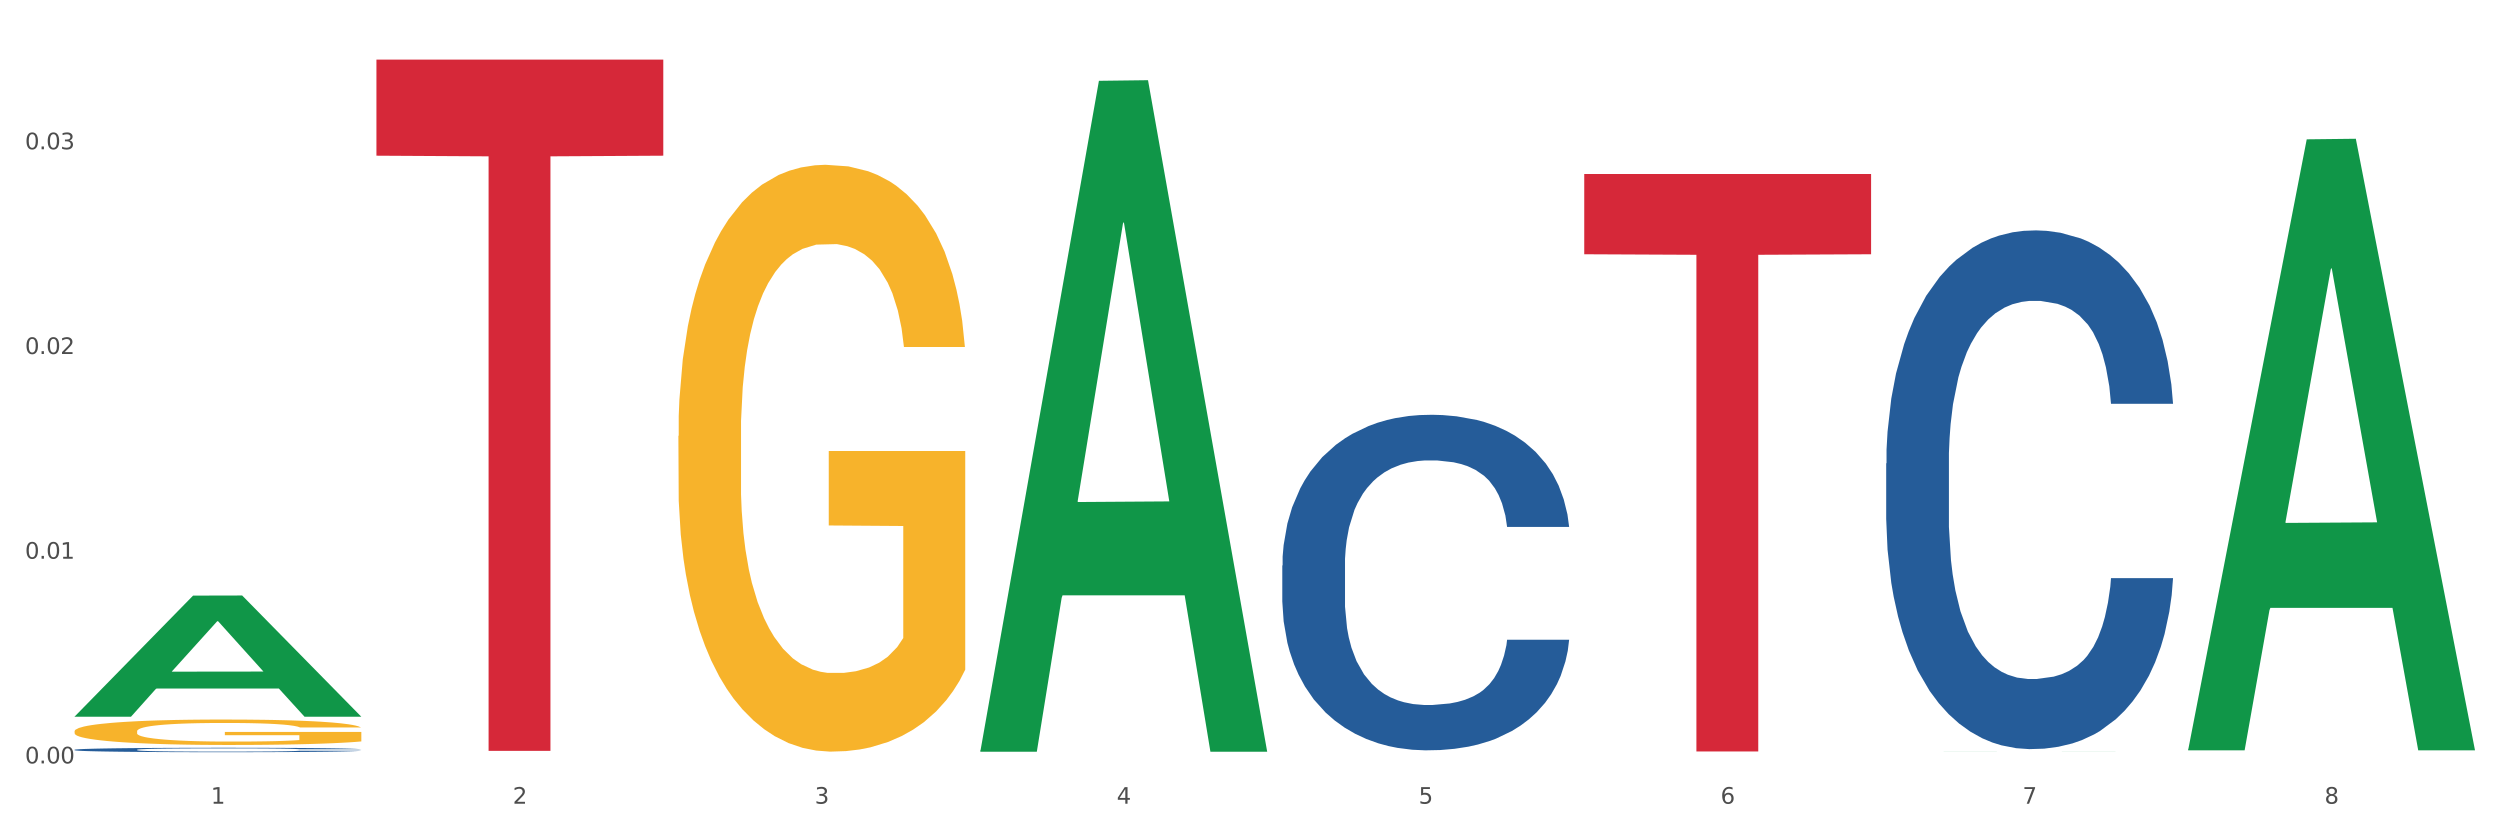<?xml version="1.0" encoding="utf-8" standalone="no"?>
<!DOCTYPE svg PUBLIC "-//W3C//DTD SVG 1.1//EN"
  "http://www.w3.org/Graphics/SVG/1.1/DTD/svg11.dtd">
<svg xmlns:xlink="http://www.w3.org/1999/xlink" width="1080pt" height="360pt" viewBox="0 0 1080 360" xmlns="http://www.w3.org/2000/svg" version="1.1">
 <rect x="0" y="0" width="1080" height="360" fill="#333333" stroke="none"/>
 <defs>
  <style type="text/css">*{stroke-linejoin: round; stroke-linecap: butt}</style>
 </defs>
 <g id="figure_1">
  <g id="patch_1">
   <path d="M 0 360 
L 1080 360 
L 1080 0 
L 0 0 
z
" style="fill: #ffffff; stroke: #ffffff; stroke-linejoin: miter"/>
  </g>
  <g id="axes_1">
   <g id="matplotlib.axis_1">
    <g id="xtick_1">
     <g id="text_1">
      <!-- 1 -->
      <g style="fill: #4d4d4d" transform="translate(91.082 347.204) scale(0.096 -0.096)">
       <defs>
        <path id="DejaVuSans-31" d="M 794 531 
L 1825 531 
L 1825 4091 
L 703 3866 
L 703 4441 
L 1819 4666 
L 2450 4666 
L 2450 531 
L 3481 531 
L 3481 0 
L 794 0 
L 794 531 
z
" transform="scale(0.016)"/>
       </defs>
       <use xlink:href="#DejaVuSans-31"/>
      </g>
     </g>
    </g>
    <g id="xtick_2">
     <g id="text_2">
      <!-- 2 -->
      <g style="fill: #4d4d4d" transform="translate(221.525 347.204) scale(0.096 -0.096)">
       <defs>
        <path id="DejaVuSans-32" d="M 1228 531 
L 3431 531 
L 3431 0 
L 469 0 
L 469 531 
Q 828 903 1448 1529 
Q 2069 2156 2228 2338 
Q 2531 2678 2651 2914 
Q 2772 3150 2772 3378 
Q 2772 3750 2511 3984 
Q 2250 4219 1831 4219 
Q 1534 4219 1204 4116 
Q 875 4013 500 3803 
L 500 4441 
Q 881 4594 1212 4672 
Q 1544 4750 1819 4750 
Q 2544 4750 2975 4387 
Q 3406 4025 3406 3419 
Q 3406 3131 3298 2873 
Q 3191 2616 2906 2266 
Q 2828 2175 2409 1742 
Q 1991 1309 1228 531 
z
" transform="scale(0.016)"/>
       </defs>
       <use xlink:href="#DejaVuSans-32"/>
      </g>
     </g>
    </g>
    <g id="xtick_3">
     <g id="text_3">
      <!-- 3 -->
      <g style="fill: #4d4d4d" transform="translate(351.968 347.204) scale(0.096 -0.096)">
       <defs>
        <path id="DejaVuSans-33" d="M 2597 2516 
Q 3050 2419 3304 2112 
Q 3559 1806 3559 1356 
Q 3559 666 3084 287 
Q 2609 -91 1734 -91 
Q 1441 -91 1130 -33 
Q 819 25 488 141 
L 488 750 
Q 750 597 1062 519 
Q 1375 441 1716 441 
Q 2309 441 2620 675 
Q 2931 909 2931 1356 
Q 2931 1769 2642 2001 
Q 2353 2234 1838 2234 
L 1294 2234 
L 1294 2753 
L 1863 2753 
Q 2328 2753 2575 2939 
Q 2822 3125 2822 3475 
Q 2822 3834 2567 4026 
Q 2313 4219 1838 4219 
Q 1578 4219 1281 4162 
Q 984 4106 628 3988 
L 628 4550 
Q 988 4650 1302 4700 
Q 1616 4750 1894 4750 
Q 2613 4750 3031 4423 
Q 3450 4097 3450 3541 
Q 3450 3153 3228 2886 
Q 3006 2619 2597 2516 
z
" transform="scale(0.016)"/>
       </defs>
       <use xlink:href="#DejaVuSans-33"/>
      </g>
     </g>
    </g>
    <g id="xtick_4">
     <g id="text_4">
      <!-- 4 -->
      <g style="fill: #4d4d4d" transform="translate(482.412 347.204) scale(0.096 -0.096)">
       <defs>
        <path id="DejaVuSans-34" d="M 2419 4116 
L 825 1625 
L 2419 1625 
L 2419 4116 
z
M 2253 4666 
L 3047 4666 
L 3047 1625 
L 3713 1625 
L 3713 1100 
L 3047 1100 
L 3047 0 
L 2419 0 
L 2419 1100 
L 313 1100 
L 313 1709 
L 2253 4666 
z
" transform="scale(0.016)"/>
       </defs>
       <use xlink:href="#DejaVuSans-34"/>
      </g>
     </g>
    </g>
    <g id="xtick_5">
     <g id="text_5">
      <!-- 5 -->
      <g style="fill: #4d4d4d" transform="translate(612.855 347.204) scale(0.096 -0.096)">
       <defs>
        <path id="DejaVuSans-35" d="M 691 4666 
L 3169 4666 
L 3169 4134 
L 1269 4134 
L 1269 2991 
Q 1406 3038 1543 3061 
Q 1681 3084 1819 3084 
Q 2600 3084 3056 2656 
Q 3513 2228 3513 1497 
Q 3513 744 3044 326 
Q 2575 -91 1722 -91 
Q 1428 -91 1123 -41 
Q 819 9 494 109 
L 494 744 
Q 775 591 1075 516 
Q 1375 441 1709 441 
Q 2250 441 2565 725 
Q 2881 1009 2881 1497 
Q 2881 1984 2565 2268 
Q 2250 2553 1709 2553 
Q 1456 2553 1204 2497 
Q 953 2441 691 2322 
L 691 4666 
z
" transform="scale(0.016)"/>
       </defs>
       <use xlink:href="#DejaVuSans-35"/>
      </g>
     </g>
    </g>
    <g id="xtick_6">
     <g id="text_6">
      <!-- 6 -->
      <g style="fill: #4d4d4d" transform="translate(743.299 347.204) scale(0.096 -0.096)">
       <defs>
        <path id="DejaVuSans-36" d="M 2113 2584 
Q 1688 2584 1439 2293 
Q 1191 2003 1191 1497 
Q 1191 994 1439 701 
Q 1688 409 2113 409 
Q 2538 409 2786 701 
Q 3034 994 3034 1497 
Q 3034 2003 2786 2293 
Q 2538 2584 2113 2584 
z
M 3366 4563 
L 3366 3988 
Q 3128 4100 2886 4159 
Q 2644 4219 2406 4219 
Q 1781 4219 1451 3797 
Q 1122 3375 1075 2522 
Q 1259 2794 1537 2939 
Q 1816 3084 2150 3084 
Q 2853 3084 3261 2657 
Q 3669 2231 3669 1497 
Q 3669 778 3244 343 
Q 2819 -91 2113 -91 
Q 1303 -91 875 529 
Q 447 1150 447 2328 
Q 447 3434 972 4092 
Q 1497 4750 2381 4750 
Q 2619 4750 2861 4703 
Q 3103 4656 3366 4563 
z
" transform="scale(0.016)"/>
       </defs>
       <use xlink:href="#DejaVuSans-36"/>
      </g>
     </g>
    </g>
    <g id="xtick_7">
     <g id="text_7">
      <!-- 7 -->
      <g style="fill: #4d4d4d" transform="translate(873.742 347.204) scale(0.096 -0.096)">
       <defs>
        <path id="DejaVuSans-37" d="M 525 4666 
L 3525 4666 
L 3525 4397 
L 1831 0 
L 1172 0 
L 2766 4134 
L 525 4134 
L 525 4666 
z
" transform="scale(0.016)"/>
       </defs>
       <use xlink:href="#DejaVuSans-37"/>
      </g>
     </g>
    </g>
    <g id="xtick_8">
     <g id="text_8">
      <!-- 8 -->
      <g style="fill: #4d4d4d" transform="translate(1004.185 347.204) scale(0.096 -0.096)">
       <defs>
        <path id="DejaVuSans-38" d="M 2034 2216 
Q 1584 2216 1326 1975 
Q 1069 1734 1069 1313 
Q 1069 891 1326 650 
Q 1584 409 2034 409 
Q 2484 409 2743 651 
Q 3003 894 3003 1313 
Q 3003 1734 2745 1975 
Q 2488 2216 2034 2216 
z
M 1403 2484 
Q 997 2584 770 2862 
Q 544 3141 544 3541 
Q 544 4100 942 4425 
Q 1341 4750 2034 4750 
Q 2731 4750 3128 4425 
Q 3525 4100 3525 3541 
Q 3525 3141 3298 2862 
Q 3072 2584 2669 2484 
Q 3125 2378 3379 2068 
Q 3634 1759 3634 1313 
Q 3634 634 3220 271 
Q 2806 -91 2034 -91 
Q 1263 -91 848 271 
Q 434 634 434 1313 
Q 434 1759 690 2068 
Q 947 2378 1403 2484 
z
M 1172 3481 
Q 1172 3119 1398 2916 
Q 1625 2713 2034 2713 
Q 2441 2713 2670 2916 
Q 2900 3119 2900 3481 
Q 2900 3844 2670 4047 
Q 2441 4250 2034 4250 
Q 1625 4250 1398 4047 
Q 1172 3844 1172 3481 
z
" transform="scale(0.016)"/>
       </defs>
       <use xlink:href="#DejaVuSans-38"/>
      </g>
     </g>
    </g>
    <g id="xtick_9"/>
    <g id="xtick_10"/>
    <g id="xtick_11"/>
    <g id="xtick_12"/>
    <g id="xtick_13"/>
    <g id="xtick_14"/>
    <g id="xtick_15"/>
   </g>
   <g id="matplotlib.axis_2">
    <g id="ytick_1">
     <g id="text_9">
      <!-- 0.00 -->
      <g style="fill: #4d4d4d" transform="translate(10.8 329.798) scale(0.096 -0.096)">
       <defs>
        <path id="DejaVuSans-30" d="M 2034 4250 
Q 1547 4250 1301 3770 
Q 1056 3291 1056 2328 
Q 1056 1369 1301 889 
Q 1547 409 2034 409 
Q 2525 409 2770 889 
Q 3016 1369 3016 2328 
Q 3016 3291 2770 3770 
Q 2525 4250 2034 4250 
z
M 2034 4750 
Q 2819 4750 3233 4129 
Q 3647 3509 3647 2328 
Q 3647 1150 3233 529 
Q 2819 -91 2034 -91 
Q 1250 -91 836 529 
Q 422 1150 422 2328 
Q 422 3509 836 4129 
Q 1250 4750 2034 4750 
z
" transform="scale(0.016)"/>
        <path id="DejaVuSans-2e" d="M 684 794 
L 1344 794 
L 1344 0 
L 684 0 
L 684 794 
z
" transform="scale(0.016)"/>
       </defs>
       <use xlink:href="#DejaVuSans-30"/>
       <use xlink:href="#DejaVuSans-2e" transform="translate(63.623 0)"/>
       <use xlink:href="#DejaVuSans-30" transform="translate(95.41 0)"/>
       <use xlink:href="#DejaVuSans-30" transform="translate(159.033 0)"/>
      </g>
     </g>
    </g>
    <g id="ytick_2">
     <g id="text_10">
      <!-- 0.01 -->
      <g style="fill: #4d4d4d" transform="translate(10.8 241.363) scale(0.096 -0.096)">
       <use xlink:href="#DejaVuSans-30"/>
       <use xlink:href="#DejaVuSans-2e" transform="translate(63.623 0)"/>
       <use xlink:href="#DejaVuSans-30" transform="translate(95.41 0)"/>
       <use xlink:href="#DejaVuSans-31" transform="translate(159.033 0)"/>
      </g>
     </g>
    </g>
    <g id="ytick_3">
     <g id="text_11">
      <!-- 0.02 -->
      <g style="fill: #4d4d4d" transform="translate(10.8 152.928) scale(0.096 -0.096)">
       <use xlink:href="#DejaVuSans-30"/>
       <use xlink:href="#DejaVuSans-2e" transform="translate(63.623 0)"/>
       <use xlink:href="#DejaVuSans-30" transform="translate(95.41 0)"/>
       <use xlink:href="#DejaVuSans-32" transform="translate(159.033 0)"/>
      </g>
     </g>
    </g>
    <g id="ytick_4">
     <g id="text_12">
      <!-- 0.03 -->
      <g style="fill: #4d4d4d" transform="translate(10.8 64.492) scale(0.096 -0.096)">
       <use xlink:href="#DejaVuSans-30"/>
       <use xlink:href="#DejaVuSans-2e" transform="translate(63.623 0)"/>
       <use xlink:href="#DejaVuSans-30" transform="translate(95.41 0)"/>
       <use xlink:href="#DejaVuSans-33" transform="translate(159.033 0)"/>
      </g>
     </g>
    </g>
    <g id="ytick_5"/>
    <g id="ytick_6"/>
    <g id="ytick_7"/>
    <g id="ytick_8"/>
   </g>
   <g id="PolyCollection_1">
    <path d="M 32.175 309.54 
L 32.303 309.49 
L 83.404 257.301 
L 104.611 257.251 
L 156.096 309.638 
L 131.567 309.638 
L 120.453 297.439 
L 67.691 297.439 
L 67.307 297.636 
L 56.576 309.638 
L 32.175 309.638 
L 32.175 309.54 
L 74.334 290.159 
L 113.81 290.11 
L 94.263 268.417 
L 94.008 268.319 
L 93.752 268.467 
L 74.206 290.11 
L 74.334 290.159 
L 32.175 309.54 
z
" clip-path="url(#p4c5e026a0d)" style="fill: #109648"/>
    <path d="M 814.835 200.215 
L 814.982 200.01 
L 814.982 194.28 
L 815.421 186.503 
L 817.033 172.177 
L 819.083 161.33 
L 822.599 148.641 
L 824.503 143.32 
L 826.993 137.385 
L 832.12 127.766 
L 837.979 119.58 
L 842.08 115.077 
L 845.157 112.212 
L 852.041 107.096 
L 855.996 104.845 
L 860.097 103.003 
L 863.613 101.775 
L 869.472 100.342 
L 874.159 99.728 
L 879.579 99.524 
L 884.12 99.728 
L 890.126 100.547 
L 898.914 103.003 
L 902.283 104.435 
L 906.824 106.891 
L 911.512 110.166 
L 915.32 113.44 
L 919.714 118.147 
L 924.255 124.287 
L 928.65 132.064 
L 931.726 139.227 
L 934.216 146.799 
L 936.413 156.009 
L 938.024 166.037 
L 938.757 174.428 
L 911.951 174.428 
L 911.219 166.856 
L 909.754 158.669 
L 908.289 153.144 
L 906.678 148.641 
L 904.188 143.525 
L 901.99 140.25 
L 898.328 136.362 
L 894.959 133.906 
L 892.176 132.473 
L 888.807 131.245 
L 881.63 130.017 
L 876.503 130.017 
L 873.28 130.427 
L 869.326 131.45 
L 865.957 132.883 
L 862.002 135.339 
L 858.926 137.999 
L 855.849 141.478 
L 854.092 143.934 
L 851.455 148.437 
L 849.697 152.12 
L 847.354 158.465 
L 846.035 162.967 
L 843.692 174.633 
L 842.666 183.228 
L 842.227 189.163 
L 841.934 195.712 
L 841.934 227.639 
L 842.813 241.965 
L 843.545 248.105 
L 844.717 255.063 
L 846.914 264.068 
L 850.137 272.868 
L 853.506 279.213 
L 856.289 283.101 
L 858.926 285.966 
L 861.562 288.218 
L 864.785 290.264 
L 867.421 291.492 
L 871.376 292.72 
L 876.064 293.334 
L 879.726 293.334 
L 887.196 292.311 
L 890.565 291.287 
L 893.788 289.855 
L 897.303 287.604 
L 900.086 285.148 
L 901.697 283.306 
L 904.334 279.417 
L 906.385 275.324 
L 908.142 270.617 
L 909.314 266.524 
L 910.633 260.384 
L 911.658 253.426 
L 911.951 249.742 
L 938.757 249.742 
L 938.171 257.11 
L 937.145 264.273 
L 935.095 273.892 
L 933.483 279.417 
L 930.993 286.171 
L 928.357 291.901 
L 924.695 298.246 
L 921.326 302.953 
L 917.81 307.046 
L 914.002 310.73 
L 907.117 315.846 
L 904.627 317.279 
L 899.354 319.735 
L 895.252 321.167 
L 889.247 322.6 
L 883.095 323.419 
L 876.65 323.623 
L 870.937 323.214 
L 864.638 321.986 
L 860.683 320.758 
L 856.289 318.916 
L 851.162 316.051 
L 846.328 312.572 
L 841.788 308.479 
L 837.54 303.771 
L 833.585 298.45 
L 828.458 289.65 
L 824.649 281.055 
L 821.866 273.073 
L 819.962 266.319 
L 818.058 257.724 
L 817.033 251.789 
L 815.421 237.463 
L 814.835 224.16 
L 814.835 200.215 
z
" clip-path="url(#p4c5e026a0d)" style="fill: #255c99"/>
    <path d="M 553.949 244.317 
L 554.095 244.184 
L 554.095 240.477 
L 554.535 235.447 
L 556.146 226.179 
L 558.196 219.163 
L 561.712 210.954 
L 563.616 207.512 
L 566.106 203.673 
L 571.233 197.451 
L 577.092 192.155 
L 581.194 189.243 
L 584.27 187.389 
L 591.154 184.079 
L 595.109 182.623 
L 599.211 181.432 
L 602.726 180.637 
L 608.585 179.71 
L 613.273 179.313 
L 618.692 179.181 
L 623.233 179.313 
L 629.239 179.843 
L 638.028 181.432 
L 641.397 182.358 
L 645.937 183.947 
L 650.625 186.065 
L 654.433 188.183 
L 658.828 191.228 
L 663.368 195.2 
L 667.763 200.231 
L 670.839 204.865 
L 673.329 209.763 
L 675.526 215.72 
L 677.137 222.208 
L 677.87 227.636 
L 651.064 227.636 
L 650.332 222.737 
L 648.867 217.442 
L 647.402 213.867 
L 645.791 210.954 
L 643.301 207.645 
L 641.104 205.526 
L 637.442 203.011 
L 634.073 201.422 
L 631.289 200.496 
L 627.92 199.701 
L 620.743 198.907 
L 615.616 198.907 
L 612.394 199.172 
L 608.439 199.834 
L 605.07 200.76 
L 601.115 202.349 
L 598.039 204.07 
L 594.963 206.321 
L 593.205 207.91 
L 590.568 210.822 
L 588.811 213.205 
L 586.467 217.309 
L 585.149 220.222 
L 582.805 227.768 
L 581.78 233.328 
L 581.34 237.168 
L 581.047 241.404 
L 581.047 262.057 
L 581.926 271.324 
L 582.658 275.296 
L 583.83 279.797 
L 586.027 285.622 
L 589.25 291.315 
L 592.619 295.419 
L 595.402 297.935 
L 598.039 299.788 
L 600.675 301.244 
L 603.898 302.568 
L 606.535 303.363 
L 610.489 304.157 
L 615.177 304.554 
L 618.839 304.554 
L 626.309 303.892 
L 629.678 303.23 
L 632.901 302.303 
L 636.416 300.847 
L 639.199 299.258 
L 640.811 298.067 
L 643.447 295.552 
L 645.498 292.904 
L 647.256 289.859 
L 648.428 287.211 
L 649.746 283.239 
L 650.771 278.738 
L 651.064 276.355 
L 677.87 276.355 
L 677.284 281.121 
L 676.259 285.755 
L 674.208 291.977 
L 672.597 295.552 
L 670.106 299.92 
L 667.47 303.627 
L 663.808 307.731 
L 660.439 310.776 
L 656.923 313.424 
L 653.115 315.807 
L 646.23 319.117 
L 643.74 320.044 
L 638.467 321.632 
L 634.366 322.559 
L 628.36 323.486 
L 622.208 324.015 
L 615.763 324.148 
L 610.05 323.883 
L 603.751 323.089 
L 599.797 322.294 
L 595.402 321.103 
L 590.275 319.249 
L 585.442 316.999 
L 580.901 314.351 
L 576.653 311.306 
L 572.698 307.864 
L 567.571 302.171 
L 563.763 296.611 
L 560.98 291.447 
L 559.075 287.079 
L 557.171 281.518 
L 556.146 277.679 
L 554.535 268.412 
L 553.949 259.806 
L 553.949 244.317 
z
" clip-path="url(#p4c5e026a0d)" style="fill: #255c99"/>
    <path d="M 32.175 323.894 
L 32.321 323.893 
L 32.321 323.844 
L 32.761 323.777 
L 34.372 323.655 
L 36.423 323.562 
L 39.938 323.454 
L 41.843 323.408 
L 44.333 323.357 
L 49.46 323.275 
L 55.319 323.205 
L 59.42 323.167 
L 62.496 323.142 
L 69.381 323.098 
L 73.336 323.079 
L 77.437 323.063 
L 80.953 323.053 
L 86.812 323.041 
L 91.499 323.035 
L 96.919 323.034 
L 101.46 323.035 
L 107.465 323.042 
L 116.254 323.063 
L 119.623 323.076 
L 124.164 323.097 
L 128.851 323.125 
L 132.66 323.153 
L 137.054 323.193 
L 141.595 323.245 
L 145.989 323.312 
L 149.065 323.373 
L 151.555 323.438 
L 153.753 323.516 
L 155.364 323.602 
L 156.096 323.674 
L 129.291 323.674 
L 128.558 323.609 
L 127.093 323.539 
L 125.629 323.492 
L 124.017 323.454 
L 121.527 323.41 
L 119.33 323.382 
L 115.668 323.349 
L 112.299 323.328 
L 109.516 323.315 
L 106.147 323.305 
L 98.969 323.294 
L 93.843 323.294 
L 90.62 323.298 
L 86.665 323.307 
L 83.296 323.319 
L 79.341 323.34 
L 76.265 323.363 
L 73.189 323.392 
L 71.431 323.413 
L 68.795 323.452 
L 67.037 323.483 
L 64.693 323.537 
L 63.375 323.576 
L 61.031 323.676 
L 60.006 323.749 
L 59.567 323.8 
L 59.274 323.856 
L 59.274 324.129 
L 60.152 324.251 
L 60.885 324.304 
L 62.057 324.363 
L 64.254 324.44 
L 67.476 324.516 
L 70.845 324.57 
L 73.629 324.603 
L 76.265 324.628 
L 78.902 324.647 
L 82.124 324.664 
L 84.761 324.675 
L 88.716 324.685 
L 93.403 324.691 
L 97.065 324.691 
L 104.536 324.682 
L 107.905 324.673 
L 111.127 324.661 
L 114.643 324.642 
L 117.426 324.621 
L 119.037 324.605 
L 121.674 324.572 
L 123.724 324.537 
L 125.482 324.496 
L 126.654 324.461 
L 127.972 324.409 
L 128.998 324.349 
L 129.291 324.318 
L 156.096 324.318 
L 155.51 324.381 
L 154.485 324.442 
L 152.434 324.524 
L 150.823 324.572 
L 148.333 324.629 
L 145.696 324.678 
L 142.034 324.733 
L 138.665 324.773 
L 135.15 324.808 
L 131.341 324.839 
L 124.457 324.883 
L 121.967 324.895 
L 116.693 324.916 
L 112.592 324.929 
L 106.586 324.941 
L 100.434 324.948 
L 93.989 324.95 
L 88.276 324.946 
L 81.978 324.936 
L 78.023 324.925 
L 73.629 324.909 
L 68.502 324.885 
L 63.668 324.855 
L 59.127 324.82 
L 54.879 324.78 
L 50.924 324.734 
L 45.798 324.659 
L 41.989 324.586 
L 39.206 324.517 
L 37.302 324.46 
L 35.398 324.386 
L 34.372 324.335 
L 32.761 324.213 
L 32.175 324.099 
L 32.175 323.894 
z
" clip-path="url(#p4c5e026a0d)" style="fill: #255c99"/>
    <path d="M 32.175 315.919 
L 32.321 315.909 
L 32.321 315.548 
L 32.614 315.237 
L 34.077 314.484 
L 36.272 313.861 
L 37.881 313.53 
L 39.49 313.259 
L 41.392 312.988 
L 43.733 312.707 
L 47.976 312.295 
L 50.61 312.084 
L 53.828 311.863 
L 59.681 311.542 
L 63.923 311.362 
L 68.313 311.211 
L 75.482 311.03 
L 80.163 310.95 
L 85.138 310.89 
L 91.136 310.85 
L 95.672 310.84 
L 105.621 310.87 
L 114.106 310.96 
L 118.203 311.03 
L 123.47 311.151 
L 126.25 311.231 
L 130.785 311.392 
L 135.467 311.602 
L 138.686 311.783 
L 143.514 312.124 
L 147.172 312.466 
L 150.537 312.887 
L 152.292 313.179 
L 153.609 313.45 
L 154.779 313.761 
L 155.95 314.253 
L 129.615 314.253 
L 128.591 313.901 
L 126.981 313.57 
L 124.64 313.249 
L 122.592 313.048 
L 119.081 312.797 
L 115.862 312.636 
L 112.497 312.516 
L 108.4 312.416 
L 105.182 312.365 
L 100.646 312.325 
L 91.722 312.335 
L 85.723 312.416 
L 81.626 312.516 
L 78.993 312.606 
L 76.652 312.707 
L 74.019 312.847 
L 70.946 313.058 
L 68.752 313.249 
L 66.557 313.49 
L 64.801 313.731 
L 63.192 314.012 
L 61.875 314.313 
L 60.851 314.624 
L 59.973 315.006 
L 59.242 315.638 
L 59.242 317.013 
L 59.534 317.325 
L 60.266 317.736 
L 61.144 318.047 
L 62.607 318.419 
L 63.923 318.67 
L 66.411 319.031 
L 69.19 319.332 
L 71.385 319.523 
L 73.58 319.684 
L 77.384 319.905 
L 81.626 320.085 
L 85.284 320.196 
L 90.259 320.296 
L 93.624 320.336 
L 96.55 320.356 
L 103.719 320.356 
L 108.839 320.326 
L 114.545 320.256 
L 118.934 320.166 
L 122.592 320.055 
L 126.689 319.874 
L 129.322 319.704 
L 129.322 317.606 
L 97.135 317.596 
L 97.135 316.2 
L 156.096 316.2 
L 156.096 320.296 
L 153.609 320.507 
L 150.829 320.698 
L 147.903 320.868 
L 143.514 321.079 
L 138.247 321.28 
L 133.565 321.42 
L 128.591 321.541 
L 122.738 321.651 
L 115.131 321.752 
L 110.449 321.792 
L 104.596 321.822 
L 97.72 321.832 
L 91.722 321.812 
L 85.869 321.762 
L 79.724 321.671 
L 73.726 321.541 
L 69.19 321.41 
L 64.655 321.25 
L 59.827 321.039 
L 56.023 320.838 
L 53.097 320.657 
L 49.878 320.427 
L 46.367 320.125 
L 43.733 319.854 
L 41.392 319.573 
L 38.905 319.212 
L 37.149 318.901 
L 35.394 318.509 
L 34.37 318.218 
L 33.199 317.766 
L 32.321 317.134 
L 32.175 315.919 
z
" clip-path="url(#p4c5e026a0d)" style="fill: #f7b32b"/>
    <path d="M 293.062 188.336 
L 293.208 188.104 
L 293.208 179.769 
L 293.501 172.592 
L 294.964 155.227 
L 297.158 140.872 
L 298.768 133.232 
L 300.377 126.98 
L 302.279 120.729 
L 304.62 114.246 
L 308.863 104.754 
L 311.496 99.891 
L 314.715 94.798 
L 320.567 87.389 
L 324.81 83.221 
L 329.199 79.748 
L 336.368 75.581 
L 341.05 73.729 
L 346.025 72.339 
L 352.023 71.413 
L 356.559 71.182 
L 366.507 71.876 
L 374.993 73.96 
L 379.09 75.581 
L 384.357 78.359 
L 387.137 80.211 
L 391.672 83.916 
L 396.354 88.778 
L 399.573 92.946 
L 404.401 100.818 
L 408.058 108.69 
L 411.423 118.414 
L 413.179 125.128 
L 414.496 131.38 
L 415.666 138.557 
L 416.837 149.902 
L 390.502 149.902 
L 389.477 141.798 
L 387.868 134.158 
L 385.527 126.749 
L 383.479 122.118 
L 379.968 116.33 
L 376.749 112.626 
L 373.384 109.847 
L 369.287 107.532 
L 366.069 106.374 
L 361.533 105.448 
L 352.608 105.68 
L 346.61 107.532 
L 342.513 109.847 
L 339.88 111.931 
L 337.539 114.246 
L 334.905 117.488 
L 331.833 122.35 
L 329.638 126.749 
L 327.444 132.306 
L 325.688 137.862 
L 324.079 144.345 
L 322.762 151.291 
L 321.738 158.469 
L 320.86 167.267 
L 320.128 181.853 
L 320.128 213.573 
L 320.421 220.75 
L 321.153 230.243 
L 322.03 237.42 
L 323.493 245.987 
L 324.81 251.775 
L 327.297 260.11 
L 330.077 267.056 
L 332.272 271.455 
L 334.466 275.16 
L 338.27 280.253 
L 342.513 284.421 
L 346.171 286.968 
L 351.145 289.283 
L 354.51 290.209 
L 357.436 290.672 
L 364.605 290.672 
L 369.726 289.978 
L 375.432 288.357 
L 379.821 286.273 
L 383.479 283.726 
L 387.576 279.559 
L 390.209 275.623 
L 390.209 227.233 
L 358.022 227.001 
L 358.022 194.819 
L 416.983 194.819 
L 416.983 289.283 
L 414.496 294.145 
L 411.716 298.544 
L 408.79 302.48 
L 404.401 307.342 
L 399.134 311.973 
L 394.452 315.214 
L 389.477 317.993 
L 383.625 320.539 
L 376.017 322.855 
L 371.336 323.781 
L 365.483 324.475 
L 358.607 324.707 
L 352.608 324.244 
L 346.756 323.086 
L 340.611 321.003 
L 334.613 317.993 
L 330.077 314.983 
L 325.542 311.278 
L 320.714 306.416 
L 316.91 301.786 
L 313.984 297.618 
L 310.765 292.293 
L 307.253 285.347 
L 304.62 279.096 
L 302.279 272.613 
L 299.792 264.278 
L 298.036 257.1 
L 296.281 248.071 
L 295.256 241.356 
L 294.086 230.937 
L 293.208 216.351 
L 293.062 188.336 
z
" clip-path="url(#p4c5e026a0d)" style="fill: #f7b32b"/>
    <path d="M 162.618 25.759 
L 286.54 25.759 
L 286.54 67.258 
L 237.793 67.538 
L 237.793 324.38 
L 211.071 324.38 
L 211.071 67.538 
L 162.618 67.258 
L 162.618 26.04 
L 162.618 25.759 
z
" clip-path="url(#p4c5e026a0d)" style="fill: #d62839"/>
    <path d="M 684.392 75.169 
L 808.313 75.169 
L 808.313 109.838 
L 759.567 110.072 
L 759.567 324.647 
L 732.845 324.647 
L 732.845 110.072 
L 684.392 109.838 
L 684.392 75.403 
L 684.392 75.169 
z
" clip-path="url(#p4c5e026a0d)" style="fill: #d62839"/>
    <path d="M 423.505 324.199 
L 423.633 323.927 
L 474.734 34.912 
L 495.942 34.64 
L 547.426 324.744 
L 522.898 324.744 
L 511.783 257.189 
L 459.021 257.189 
L 458.637 258.279 
L 447.906 324.744 
L 423.505 324.744 
L 423.505 324.199 
L 465.664 216.874 
L 505.14 216.602 
L 485.594 96.474 
L 485.338 95.929 
L 485.083 96.747 
L 465.536 216.602 
L 465.664 216.874 
L 423.505 324.199 
z
" clip-path="url(#p4c5e026a0d)" style="fill: #109648"/>
    <path d="M 814.835 324.873 
L 814.963 324.873 
L 866.065 324.825 
L 887.272 324.825 
L 938.757 324.873 
L 914.228 324.873 
L 903.113 324.862 
L 850.351 324.862 
L 849.968 324.862 
L 839.236 324.873 
L 814.835 324.873 
L 814.835 324.873 
L 856.994 324.855 
L 896.47 324.855 
L 876.924 324.835 
L 876.668 324.835 
L 876.413 324.835 
L 856.866 324.855 
L 856.994 324.855 
L 814.835 324.873 
z
" clip-path="url(#p4c5e026a0d)" style="fill: #109648"/>
    <path d="M 945.279 323.637 
L 945.407 323.389 
L 996.508 60.189 
L 1017.715 59.941 
L 1069.2 324.133 
L 1044.671 324.133 
L 1033.557 262.612 
L 980.794 262.612 
L 980.411 263.604 
L 969.68 324.133 
L 945.279 324.133 
L 945.279 323.637 
L 987.438 225.898 
L 1026.913 225.65 
L 1007.367 116.252 
L 1007.112 115.756 
L 1006.856 116.5 
L 987.31 225.65 
L 987.438 225.898 
L 945.279 323.637 
z
" clip-path="url(#p4c5e026a0d)" style="fill: #109648"/>
   </g>
  </g>
 </g>
 <defs>
  <clipPath id="p4c5e026a0d">
   <rect x="32.175" y="10.8" width="1037.025" height="329.109"/>
  </clipPath>
 </defs>
</svg>
